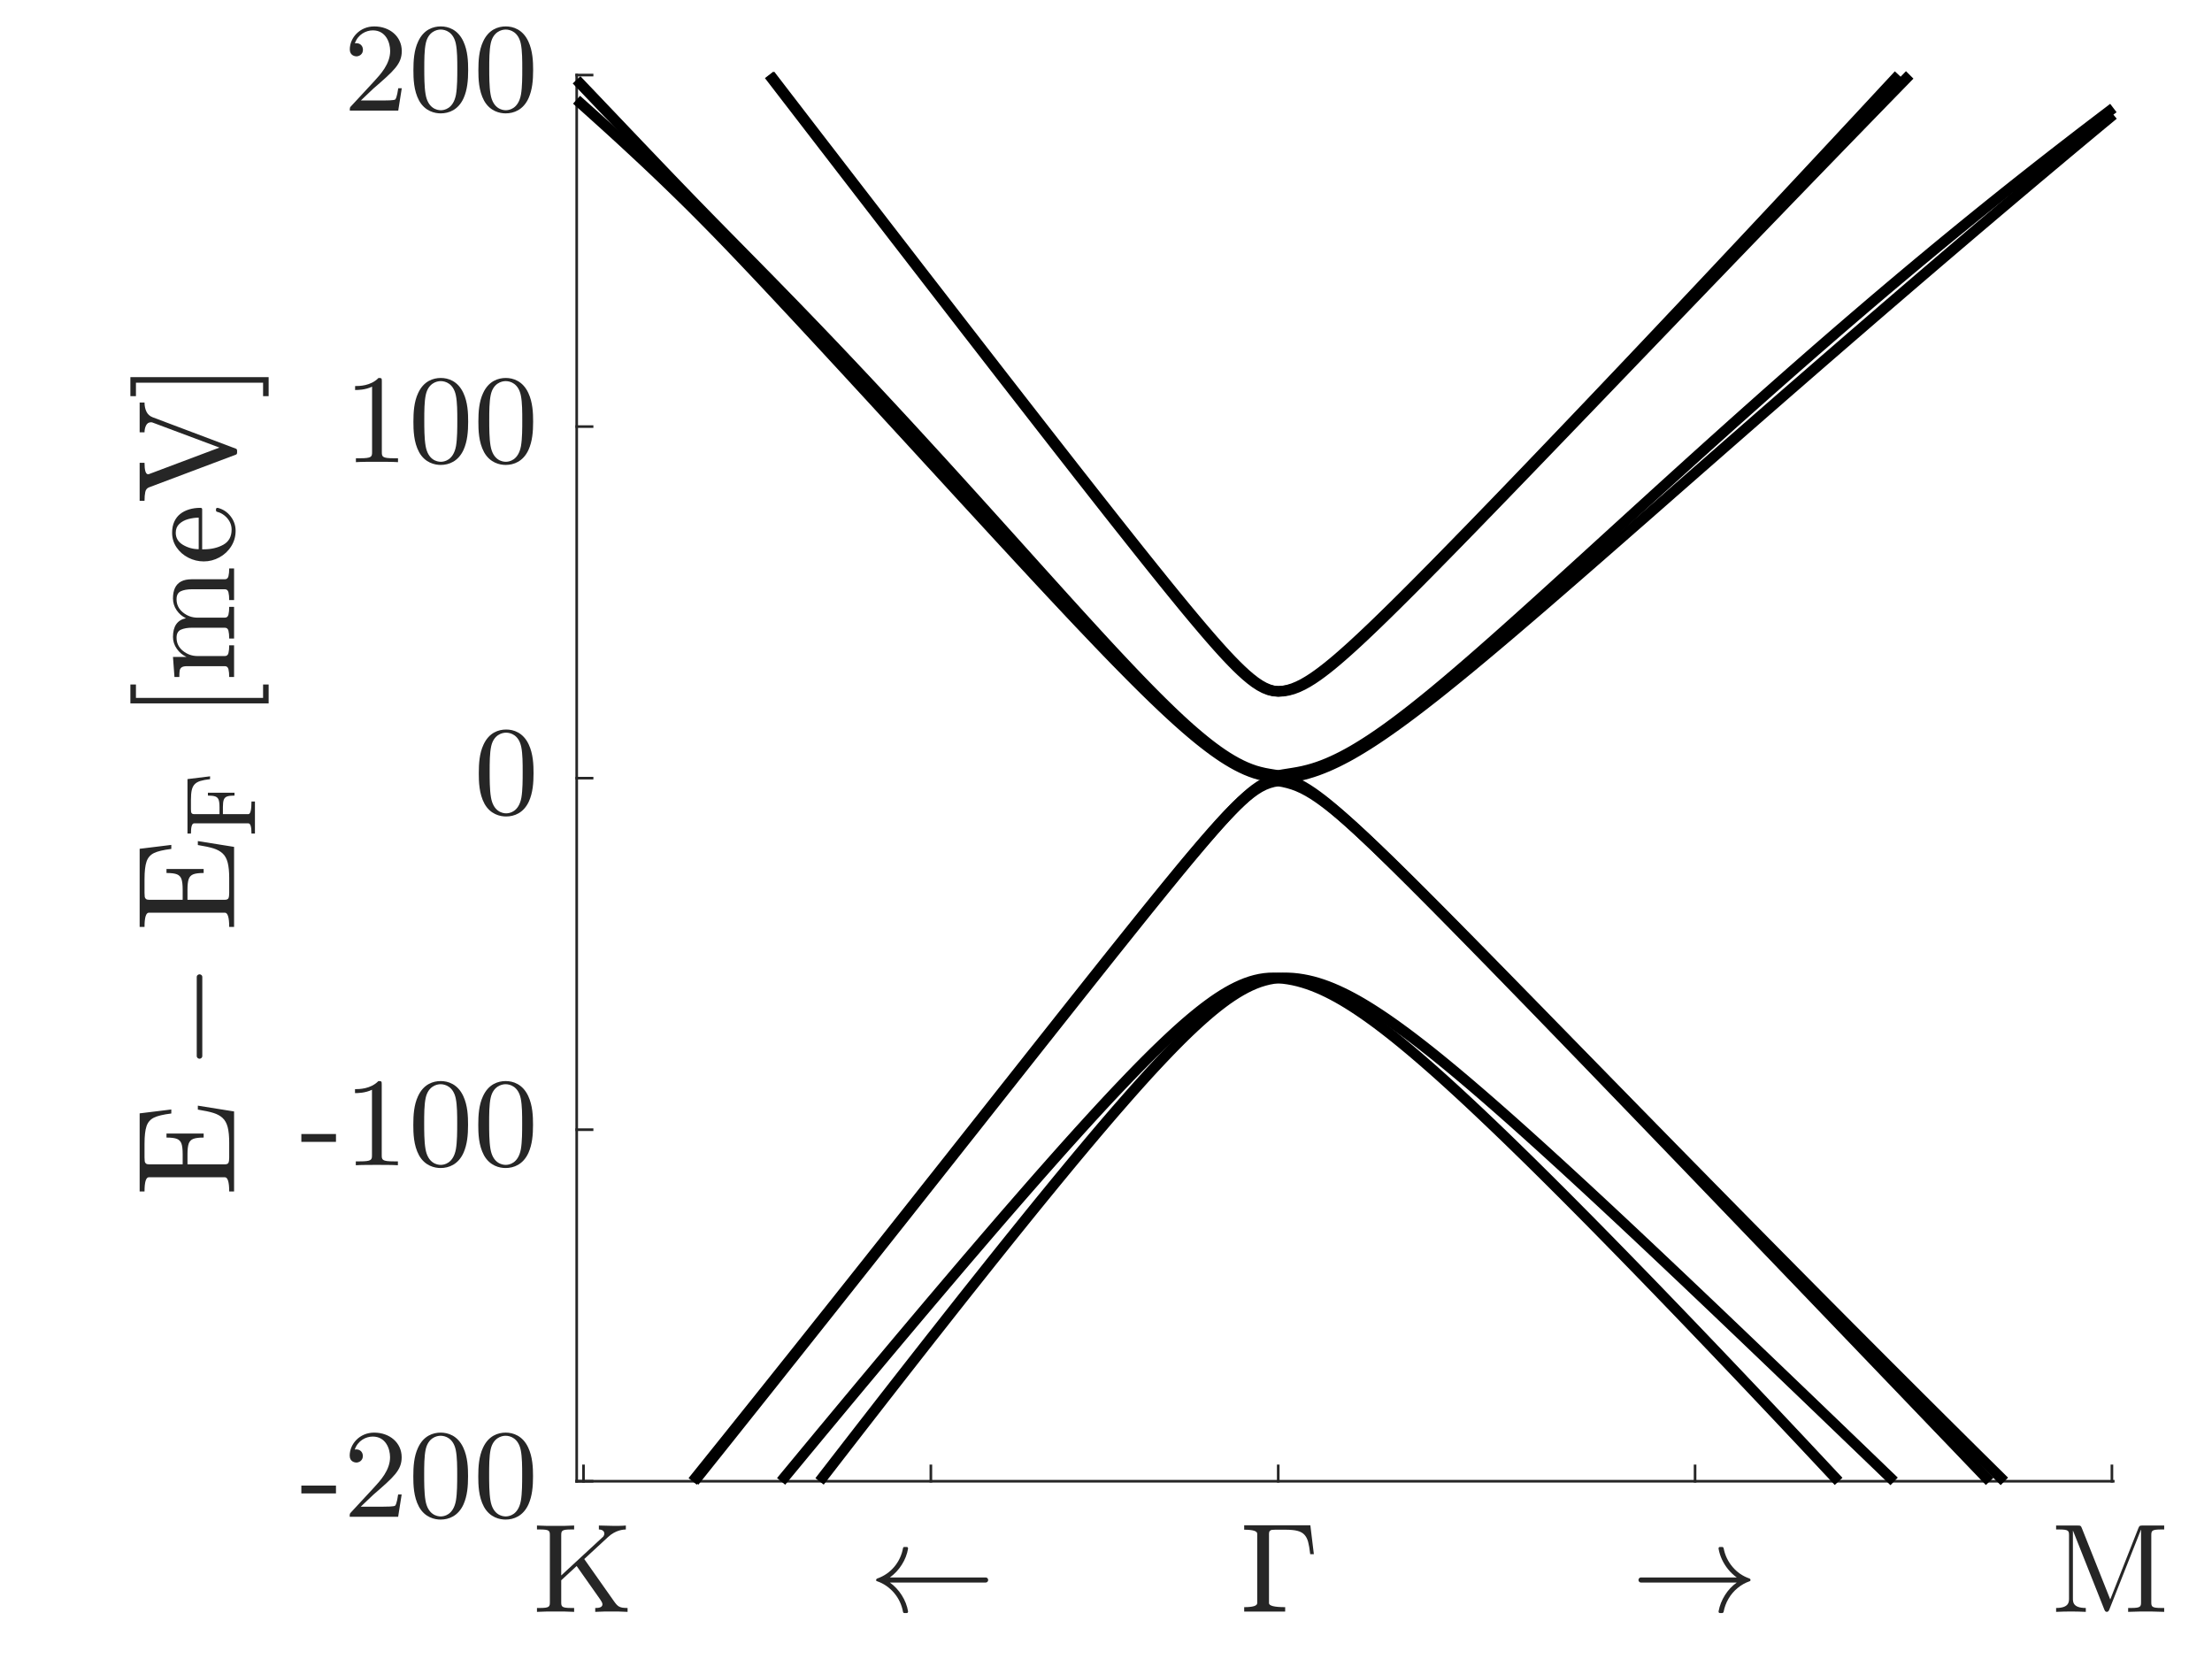 <svg xmlns="http://www.w3.org/2000/svg" xmlns:xlink="http://www.w3.org/1999/xlink" version="1.1" width="420" height="315" viewBox="0 0 420 315">
<g>
<path d="M0 0H420V315H0Z" fill="#ffffff"/>
<path d="M109.5 14.25H401.25V281.25H109.5Z" fill="#ffffff"/>
<path stroke-width=".5" stroke-linecap="square" stroke-linejoin="round" fill="none" stroke="#262626" d="M109.5 281.25H401.25"/>
<path stroke-width=".5" stroke-linecap="square" stroke-linejoin="round" fill="none" stroke="#262626" d="M110.793 281.25V278.332"/>
<path stroke-width=".5" stroke-linecap="square" stroke-linejoin="round" fill="none" stroke="#262626" d="M176.746 281.25V278.332"/>
<path stroke-width=".5" stroke-linecap="square" stroke-linejoin="round" fill="none" stroke="#262626" d="M242.703 281.25V278.332"/>
<path stroke-width=".5" stroke-linecap="square" stroke-linejoin="round" fill="none" stroke="#262626" d="M321.848 281.25V278.332"/>
<path stroke-width=".5" stroke-linecap="square" stroke-linejoin="round" fill="none" stroke="#262626" d="M400.996 281.25V278.332"/>
<path d="M119.16 306.051C117.941 305.98 116.98 305.98 116.359 305.98 115.27 305.98 114.074 305.98 113.02 306.051V305.312C113.453 305.312 114.391 305.312 114.391 304.609 114.391 304.352 114.168 303.988 113.98 303.719L109.492 297.344 106.562 300.051V304.152C106.562 305.043 106.609 305.312 108.461 305.312H109.012V306.051C107.934 305.98 106.586 305.98 105.484 305.98 104.383 305.98 103.035 305.98 101.957 306.051V305.312H102.508C104.359 305.312 104.406 305.043 104.406 304.152V291.555C104.406 290.664 104.359 290.406 102.508 290.406H101.957V289.656C103.035 289.727 104.383 289.727 105.484 289.727 106.586 289.727 107.934 289.727 109.012 289.656V290.406H108.461C106.609 290.406 106.562 290.664 106.562 291.555V299.137L114.555 291.742C114.672 291.578 114.742 291.391 114.742 291.191 114.742 290.734 114.391 290.43 113.711 290.406V289.656L116.688 289.727C116.934 289.727 118.129 289.727 118.832 289.656V290.406C118.422 290.43 116.934 290.453 115.422 291.871L110.934 296.02 116.547 303.988C117.32 305.09 117.648 305.312 119.16 305.312ZM119.16 306.051" fill="#262626"/>
<path d="M171.457 306.047C171.34 305.391 171.141 304.758 170.855 304.148 170.57 303.539 170.211 302.98 169.781 302.473 169.352 301.965 168.863 301.52 168.316 301.137 167.77 300.754 167.176 300.453 166.535 300.234 166.41 300.211 166.348 300.133 166.348 300 166.348 299.883 166.41 299.793 166.535 299.73 167.184 299.504 167.781 299.203 168.324 298.832 168.863 298.461 169.352 298.023 169.781 297.516 170.211 297.008 170.57 296.449 170.855 295.84 171.141 295.23 171.34 294.602 171.457 293.953 171.496 293.805 171.574 293.73 171.691 293.73H172.172C172.336 293.73 172.418 293.836 172.418 294.047 172.238 295.109 171.844 296.121 171.238 297.082 170.637 298.043 169.875 298.855 168.961 299.52H187.172C187.305 299.52 187.414 299.57 187.5 299.672 187.586 299.773 187.629 299.883 187.629 300 187.629 300.117 187.586 300.227 187.5 300.328 187.414 300.43 187.305 300.48 187.172 300.48H168.961C169.859 301.121 170.613 301.93 171.23 302.902 171.84 303.871 172.238 304.891 172.418 305.953 172.418 306.164 172.336 306.27 172.172 306.27H171.691C171.574 306.27 171.496 306.195 171.457 306.047ZM171.457 306.047" fill="#262626"/>
<path d="M236.238 306V305.156C237.887 305.156 238.711 304.902 238.711 304.395V291.211C238.711 290.703 237.887 290.449 236.238 290.449V289.605H248.801L249.469 295.102H248.777C248.66 294.086 248.527 293.301 248.375 292.746 248.223 292.191 247.988 291.746 247.676 291.406 247.363 291.066 246.926 290.82 246.363 290.672 245.801 290.523 245.02 290.449 244.02 290.449H242.168C241.879 290.449 241.656 290.461 241.496 290.484 241.336 290.508 241.203 290.574 241.102 290.688 241 290.801 240.949 290.977 240.949 291.211V304.395C240.949 304.902 241.973 305.156 244.02 305.156V306ZM236.238 306" fill="#262626"/>
<path d="M311.555 300.48C311.422 300.48 311.312 300.43 311.227 300.328 311.141 300.227 311.098 300.117 311.098 300 311.098 299.883 311.141 299.773 311.227 299.672 311.312 299.57 311.422 299.52 311.555 299.52H329.766C329.156 299.082 328.617 298.574 328.148 298 327.68 297.426 327.289 296.809 326.977 296.152 326.664 295.492 326.441 294.789 326.309 294.047 326.309 293.836 326.391 293.73 326.555 293.73H327.035C327.09 293.73 327.137 293.754 327.184 293.801 327.223 293.848 327.254 293.898 327.27 293.953 327.402 294.641 327.609 295.277 327.895 295.871 328.18 296.461 328.539 297.008 328.969 297.516 329.398 298.023 329.879 298.461 330.41 298.828 330.941 299.195 331.543 299.496 332.215 299.73 332.324 299.801 332.379 299.891 332.379 300 332.379 300.125 332.324 300.203 332.215 300.234 331.379 300.523 330.613 300.953 329.918 301.531 329.223 302.105 328.648 302.777 328.195 303.559 327.742 304.336 327.434 305.164 327.27 306.047 327.254 306.102 327.223 306.152 327.176 306.199 327.129 306.246 327.082 306.27 327.035 306.27H326.555C326.391 306.27 326.309 306.164 326.309 305.953 326.512 304.859 326.918 303.828 327.527 302.863 328.137 301.898 328.883 301.105 329.766 300.48ZM311.555 300.48" fill="#262626"/>
<path d="M410.922 306.051C409.41 305.98 407.641 305.98 407.488 305.98 407.137 305.98 405.52 305.98 404.078 306.051V305.312H404.641C406.48 305.312 406.527 305.043 406.527 304.152V290.477L406.504 290.453 400.504 305.617C400.41 305.84 400.293 306.051 400.023 306.051 399.742 306.051 399.648 305.84 399.52 305.523L393.613 290.641 393.59 290.664V303.508C393.59 304.152 393.59 305.312 396.039 305.312V306.051C394.75 306.004 394.387 305.98 393.238 305.98 392.055 305.98 391.727 306.004 390.402 306.051V305.312C392.852 305.312 392.852 304.152 392.852 303.508V291.555C392.852 290.664 392.805 290.406 390.953 290.406H390.402V289.656H394.434C395.078 289.656 395.102 289.703 395.301 290.184L400.68 303.695 406.047 290.09C406.223 289.656 406.387 289.656 406.891 289.656H410.922V290.406H410.371C408.52 290.406 408.473 290.664 408.473 291.555V304.152C408.473 305.043 408.52 305.312 410.371 305.312H410.922ZM410.922 306.051" fill="#262626"/>
<path stroke-width=".5" stroke-linecap="square" stroke-linejoin="round" fill="none" stroke="#262626" d="M109.5 281.25V14.25"/>
<path stroke-width=".5" stroke-linecap="square" stroke-linejoin="round" fill="none" stroke="#262626" d="M109.5 281.25H112.418"/>
<path stroke-width=".5" stroke-linecap="square" stroke-linejoin="round" fill="none" stroke="#262626" d="M109.5 214.5H112.418"/>
<path stroke-width=".5" stroke-linecap="square" stroke-linejoin="round" fill="none" stroke="#262626" d="M109.5 147.75H112.418"/>
<path stroke-width=".5" stroke-linecap="square" stroke-linejoin="round" fill="none" stroke="#262626" d="M109.5 81H112.418"/>
<path stroke-width=".5" stroke-linecap="square" stroke-linejoin="round" fill="none" stroke="#262626" d="M109.5 14.25H112.418"/>
<path d="M63.793 283.559H57.219V282.07H63.793ZM76.266 283.758 75.598 288H66.398C66.398 287.449 66.398 287.402 66.668 287.133L71.062 282.387C72.211 281.133 74.062 279.141 74.062 276.691 74.062 275.039 73.219 272.766 70.77 272.766 69.48 272.766 67.945 273.527 67.359 275.227 67.465 275.203 67.535 275.203 67.652 275.203 68.391 275.203 68.895 275.73 68.895 276.457 68.895 277.324 68.18 277.699 67.652 277.699 67.441 277.699 66.398 277.582 66.398 276.387 66.398 274.195 68.273 272.016 71.039 272.016 73.992 272.016 76.266 273.938 76.266 276.691 76.266 279.141 74.801 280.418 70.863 283.828L68.496 286.078H72.762C73.242 286.078 74.895 286.078 75.047 285.867 75.352 285.48 75.551 284.062 75.598 283.758ZM88.871 280.324C88.871 282.234 88.719 284.039 88.004 285.645 86.996 287.859 85.215 288.527 83.656 288.527 82.555 288.527 80.68 288.141 79.555 286.102 78.523 284.203 78.477 281.883 78.477 280.324 78.477 278.496 78.594 276.551 79.367 274.898 80.422 272.59 82.238 272.016 83.68 272.016 85.074 272.016 86.902 272.59 87.957 274.852 88.801 276.645 88.871 278.707 88.871 280.324ZM86.809 280.031C86.809 278.52 86.809 276.645 86.539 275.332 86.082 273.094 84.57 272.613 83.656 272.613 82.848 272.613 81.312 273.047 80.832 275.18 80.539 276.504 80.539 278.402 80.539 280.031 80.539 281.402 80.539 283.465 80.785 284.883 81.23 287.59 82.965 287.93 83.68 287.93 84.289 287.93 86.059 287.684 86.562 284.953 86.809 283.535 86.809 281.52 86.809 280.031ZM101.207 280.324C101.207 282.234 101.055 284.039 100.34 285.645 99.332 287.859 97.551 288.527 95.992 288.527 94.891 288.527 93.016 288.141 91.891 286.102 90.859 284.203 90.812 281.883 90.812 280.324 90.812 278.496 90.93 276.551 91.703 274.898 92.758 272.59 94.574 272.016 96.016 272.016 97.41 272.016 99.238 272.59 100.293 274.852 101.137 276.645 101.207 278.707 101.207 280.324ZM99.145 280.031C99.145 278.52 99.145 276.645 98.875 275.332 98.418 273.094 96.906 272.613 95.992 272.613 95.184 272.613 93.648 273.047 93.168 275.18 92.875 276.504 92.875 278.402 92.875 280.031 92.875 281.402 92.875 283.465 93.121 284.883 93.566 287.59 95.301 287.93 96.016 287.93 96.625 287.93 98.395 287.684 98.898 284.953 99.145 283.535 99.145 281.52 99.145 280.031ZM99.145 280.031" fill="#262626"/>
<path d="M63.793 216.809H57.219V215.32H63.793ZM75.551 221.25C74.684 221.18 72.527 221.18 71.543 221.18 70.559 221.18 68.414 221.18 67.559 221.25V220.512H68.32C70.559 220.512 70.629 220.219 70.629 219.328V206.918C69.328 207.551 67.863 207.551 67.406 207.551V206.801C68.156 206.801 70.359 206.801 71.848 205.266 72.457 205.266 72.48 205.312 72.48 205.91V219.328C72.48 220.219 72.551 220.512 74.777 220.512H75.551ZM88.871 213.574C88.871 215.484 88.719 217.289 88.004 218.895 86.996 221.109 85.215 221.777 83.656 221.777 82.555 221.777 80.68 221.391 79.555 219.352 78.523 217.453 78.477 215.133 78.477 213.574 78.477 211.746 78.594 209.801 79.367 208.148 80.422 205.84 82.238 205.266 83.68 205.266 85.074 205.266 86.902 205.84 87.957 208.102 88.801 209.895 88.871 211.957 88.871 213.574ZM86.809 213.281C86.809 211.77 86.809 209.895 86.539 208.582 86.082 206.344 84.57 205.863 83.656 205.863 82.848 205.863 81.312 206.297 80.832 208.43 80.539 209.754 80.539 211.652 80.539 213.281 80.539 214.652 80.539 216.715 80.785 218.133 81.23 220.84 82.965 221.18 83.68 221.18 84.289 221.18 86.059 220.934 86.562 218.203 86.809 216.785 86.809 214.77 86.809 213.281ZM101.207 213.574C101.207 215.484 101.055 217.289 100.34 218.895 99.332 221.109 97.551 221.777 95.992 221.777 94.891 221.777 93.016 221.391 91.891 219.352 90.859 217.453 90.812 215.133 90.812 213.574 90.812 211.746 90.93 209.801 91.703 208.148 92.758 205.84 94.574 205.266 96.016 205.266 97.41 205.266 99.238 205.84 100.293 208.102 101.137 209.895 101.207 211.957 101.207 213.574ZM99.145 213.281C99.145 211.77 99.145 209.895 98.875 208.582 98.418 206.344 96.906 205.863 95.992 205.863 95.184 205.863 93.648 206.297 93.168 208.43 92.875 209.754 92.875 211.652 92.875 213.281 92.875 214.652 92.875 216.715 93.121 218.133 93.566 220.84 95.301 221.18 96.016 221.18 96.625 221.18 98.395 220.934 98.898 218.203 99.145 216.785 99.145 214.77 99.145 213.281ZM99.145 213.281" fill="#262626"/>
<path d="M101.305 146.824C101.305 148.734 101.152 150.539 100.438 152.145 99.43 154.359 97.648 155.027 96.09 155.027 94.988 155.027 93.113 154.641 91.988 152.602 90.957 150.703 90.91 148.383 90.91 146.824 90.91 144.996 91.027 143.051 91.801 141.398 92.855 139.09 94.672 138.516 96.113 138.516 97.508 138.516 99.336 139.09 100.391 141.352 101.234 143.145 101.305 145.207 101.305 146.824ZM99.242 146.531C99.242 145.02 99.242 143.145 98.973 141.832 98.516 139.594 97.004 139.113 96.09 139.113 95.281 139.113 93.746 139.547 93.266 141.68 92.973 143.004 92.973 144.902 92.973 146.531 92.973 147.902 92.973 149.965 93.219 151.383 93.664 154.09 95.398 154.43 96.113 154.43 96.723 154.43 98.492 154.184 98.996 151.453 99.242 150.035 99.242 148.02 99.242 146.531ZM99.242 146.531" fill="#262626"/>
<path d="M75.57 87.75C74.703 87.68 72.547 87.68 71.562 87.68 70.578 87.68 68.434 87.68 67.578 87.75V87.012H68.34C70.578 87.012 70.648 86.719 70.648 85.828V73.418C69.348 74.051 67.883 74.051 67.426 74.051V73.301C68.176 73.301 70.379 73.301 71.867 71.766 72.477 71.766 72.5 71.812 72.5 72.41V85.828C72.5 86.719 72.57 87.012 74.797 87.012H75.57ZM88.891 80.074C88.891 81.984 88.738 83.789 88.023 85.395 87.016 87.609 85.234 88.277 83.676 88.277 82.574 88.277 80.699 87.891 79.574 85.852 78.543 83.953 78.496 81.633 78.496 80.074 78.496 78.246 78.613 76.301 79.387 74.648 80.441 72.34 82.258 71.766 83.699 71.766 85.094 71.766 86.922 72.34 87.977 74.602 88.82 76.395 88.891 78.457 88.891 80.074ZM86.828 79.781C86.828 78.27 86.828 76.395 86.559 75.082 86.102 72.844 84.59 72.363 83.676 72.363 82.867 72.363 81.332 72.797 80.852 74.93 80.559 76.254 80.559 78.152 80.559 79.781 80.559 81.152 80.559 83.215 80.805 84.633 81.25 87.34 82.984 87.68 83.699 87.68 84.309 87.68 86.078 87.434 86.582 84.703 86.828 83.285 86.828 81.27 86.828 79.781ZM101.227 80.074C101.227 81.984 101.074 83.789 100.359 85.395 99.352 87.609 97.57 88.277 96.012 88.277 94.91 88.277 93.035 87.891 91.91 85.852 90.879 83.953 90.832 81.633 90.832 80.074 90.832 78.246 90.949 76.301 91.723 74.648 92.777 72.34 94.594 71.766 96.035 71.766 97.43 71.766 99.258 72.34 100.312 74.602 101.156 76.395 101.227 78.457 101.227 80.074ZM99.164 79.781C99.164 78.27 99.164 76.395 98.895 75.082 98.438 72.844 96.926 72.363 96.012 72.363 95.203 72.363 93.668 72.797 93.188 74.93 92.895 76.254 92.895 78.152 92.895 79.781 92.895 81.152 92.895 83.215 93.141 84.633 93.586 87.34 95.32 87.68 96.035 87.68 96.645 87.68 98.414 87.434 98.918 84.703 99.164 83.285 99.164 81.27 99.164 79.781ZM99.164 79.781" fill="#262626"/>
<path d="M76.285 16.758 75.617 21H66.418C66.418 20.449 66.418 20.402 66.688 20.133L71.082 15.387C72.23 14.133 74.082 12.141 74.082 9.691 74.082 8.039 73.238 5.766 70.789 5.766 69.5 5.766 67.965 6.527 67.379 8.227 67.484 8.203 67.555 8.203 67.672 8.203 68.41 8.203 68.914 8.73 68.914 9.457 68.914 10.324 68.199 10.699 67.672 10.699 67.461 10.699 66.418 10.582 66.418 9.387 66.418 7.195 68.293 5.016 71.059 5.016 74.012 5.016 76.285 6.938 76.285 9.691 76.285 12.141 74.82 13.418 70.883 16.828L68.516 19.078H72.781C73.262 19.078 74.914 19.078 75.066 18.867 75.371 18.48 75.57 17.062 75.617 16.758ZM88.891 13.324C88.891 15.234 88.738 17.039 88.023 18.645 87.016 20.859 85.234 21.527 83.676 21.527 82.574 21.527 80.699 21.141 79.574 19.102 78.543 17.203 78.496 14.883 78.496 13.324 78.496 11.496 78.613 9.551 79.387 7.898 80.441 5.59 82.258 5.016 83.699 5.016 85.094 5.016 86.922 5.59 87.977 7.852 88.82 9.645 88.891 11.707 88.891 13.324ZM86.828 13.031C86.828 11.52 86.828 9.645 86.559 8.332 86.102 6.094 84.59 5.613 83.676 5.613 82.867 5.613 81.332 6.047 80.852 8.18 80.559 9.504 80.559 11.402 80.559 13.031 80.559 14.402 80.559 16.465 80.805 17.883 81.25 20.59 82.984 20.93 83.699 20.93 84.309 20.93 86.078 20.684 86.582 17.953 86.828 16.535 86.828 14.52 86.828 13.031ZM101.227 13.324C101.227 15.234 101.074 17.039 100.359 18.645 99.352 20.859 97.57 21.527 96.012 21.527 94.91 21.527 93.035 21.141 91.91 19.102 90.879 17.203 90.832 14.883 90.832 13.324 90.832 11.496 90.949 9.551 91.723 7.898 92.777 5.59 94.594 5.016 96.035 5.016 97.43 5.016 99.258 5.59 100.312 7.852 101.156 9.645 101.227 11.707 101.227 13.324ZM99.164 13.031C99.164 11.52 99.164 9.645 98.895 8.332 98.438 6.094 96.926 5.613 96.012 5.613 95.203 5.613 93.668 6.047 93.188 8.18 92.895 9.504 92.895 11.402 92.895 13.031 92.895 14.402 92.895 16.465 93.141 17.883 93.586 20.59 95.32 20.93 96.035 20.93 96.645 20.93 98.414 20.684 98.918 17.953 99.164 16.535 99.164 14.52 99.164 13.031ZM99.164 13.031" fill="#262626"/>
<path d="M44.445 226.234H43.52C43.52 224.43 43.242 223.527 42.688 223.527H28.273C27.719 223.527 27.441 224.43 27.441 226.234H26.516V211.398L32.527 210.66V211.422C31.012 211.609 29.914 211.871 29.23 212.207 28.547 212.543 28.078 213.082 27.824 213.824 27.57 214.566 27.441 215.684 27.441 217.176V219.754C27.441 220.066 27.453 220.309 27.477 220.484 27.5 220.66 27.574 220.805 27.699 220.914 27.824 221.023 28.016 221.078 28.273 221.078H34.684V219.145C34.684 218.254 34.609 217.59 34.457 217.152 34.305 216.715 34.016 216.41 33.594 216.242 33.172 216.074 32.512 215.992 31.613 215.992V215.23H38.668V215.992C37.777 215.992 37.121 216.074 36.695 216.242 36.27 216.41 35.98 216.715 35.828 217.152 35.676 217.59 35.598 218.254 35.598 219.145V221.078H42.688C43.062 221.078 43.297 220.973 43.387 220.762 43.477 220.551 43.52 220.215 43.52 219.754V216.965C43.52 215.754 43.426 214.773 43.234 214.027 43.043 213.281 42.723 212.699 42.273 212.281 41.824 211.863 41.242 211.543 40.531 211.32 39.82 211.098 38.832 210.887 37.566 210.684V209.934L44.445 211.035ZM44.445 226.234" fill="#262626"/>
<path d="M38.41 200.523C38.41 200.672 38.355 200.793 38.242 200.887 38.129 200.98 38.008 201.027 37.883 201.027 37.758 201.027 37.641 200.98 37.527 200.887 37.414 200.793 37.355 200.672 37.355 200.523V185.465C37.355 185.332 37.414 185.223 37.527 185.133 37.641 185.043 37.758 184.996 37.883 184.996 38.008 184.996 38.129 185.043 38.242 185.133 38.355 185.223 38.41 185.332 38.41 185.465ZM38.41 200.523" fill="#262626"/>
<path d="M44.445 176H43.52C43.52 174.195 43.242 173.293 42.688 173.293H28.273C27.719 173.293 27.441 174.195 27.441 176H26.516V161.164L32.527 160.426V161.188C31.012 161.375 29.914 161.637 29.23 161.973 28.547 162.309 28.078 162.848 27.824 163.59 27.57 164.332 27.441 165.449 27.441 166.941V169.52C27.441 169.832 27.453 170.074 27.477 170.25 27.5 170.426 27.574 170.57 27.699 170.68 27.824 170.789 28.016 170.844 28.273 170.844H34.684V168.91C34.684 168.02 34.609 167.355 34.457 166.918 34.305 166.48 34.016 166.176 33.594 166.008 33.172 165.84 32.512 165.758 31.613 165.758V164.996H38.668V165.758C37.777 165.758 37.121 165.84 36.695 166.008 36.27 166.176 35.98 166.48 35.828 166.918 35.676 167.355 35.598 168.02 35.598 168.91V170.844H42.688C43.062 170.844 43.297 170.738 43.387 170.527 43.477 170.316 43.52 169.98 43.52 169.52V166.73C43.52 165.52 43.426 164.539 43.234 163.793 43.043 163.047 42.723 162.465 42.273 162.047 41.824 161.629 41.242 161.309 40.531 161.086 39.82 160.863 38.832 160.652 37.566 160.449V159.699L44.445 160.801ZM44.445 176" fill="#262626"/>
<path d="M48.406 158.266H47.75C47.75 156.977 47.551 156.332 47.152 156.332H36.852C36.453 156.332 36.254 156.977 36.254 158.266H35.598V147.93L39.887 147.402V147.941C39.105 148.027 38.484 148.145 38.027 148.289 37.57 148.434 37.215 148.641 36.957 148.914 36.699 149.188 36.516 149.555 36.41 150.016 36.305 150.477 36.254 151.109 36.254 151.914V153.625C36.254 153.852 36.262 154.027 36.281 154.152 36.301 154.277 36.355 154.383 36.445 154.465 36.535 154.547 36.672 154.586 36.852 154.586H41.68V153.25C41.68 152.609 41.621 152.141 41.508 151.844 41.395 151.547 41.188 151.344 40.887 151.23 40.586 151.117 40.117 151.059 39.477 151.059V150.52H44.527V151.059C43.887 151.059 43.414 151.117 43.113 151.23 42.812 151.344 42.605 151.547 42.492 151.844 42.379 152.141 42.324 152.609 42.324 153.25V154.586H47.152C47.551 154.586 47.75 153.785 47.75 152.184H48.406ZM48.406 158.266" fill="#262626"/>
<path d="M51.008 133.555H24.758V129.969H25.812V132.512H49.953V129.969H51.008ZM51.008 133.555" fill="#262626"/>
<path d="M44.445 128.539H43.52C43.52 127.945 43.473 127.457 43.379 127.07 43.285 126.684 43.055 126.488 42.688 126.488H35.527C35.059 126.488 34.719 126.559 34.508 126.699 34.297 126.84 34.168 127.043 34.121 127.309 34.074 127.574 34.051 127.984 34.051 128.539H33.125L32.844 124.73H35.41C34.66 124.387 34.047 123.871 33.566 123.18 33.086 122.488 32.844 121.738 32.844 120.934 32.844 118.91 33.664 117.727 35.305 117.383 34.57 117.031 33.977 116.52 33.523 115.844 33.07 115.168 32.844 114.426 32.844 113.621 32.844 112.824 32.973 112.156 33.23 111.617 33.488 111.078 33.879 110.672 34.402 110.398 34.926 110.125 35.586 109.988 36.383 109.988H42.688C43.055 109.988 43.285 109.793 43.379 109.402 43.473 109.012 43.52 108.523 43.52 107.938H44.445V113.938H43.52C43.52 113.344 43.473 112.855 43.379 112.469 43.285 112.082 43.055 111.887 42.688 111.887H36.465C35.582 111.887 34.871 112.012 34.332 112.262 33.793 112.512 33.523 113.02 33.523 113.785 33.523 114.793 33.93 115.629 34.742 116.289 35.555 116.949 36.477 117.277 37.508 117.277H42.688C43.055 117.277 43.285 117.086 43.379 116.699 43.473 116.312 43.52 115.82 43.52 115.227H44.445V121.238H43.52C43.52 120.637 43.473 120.145 43.379 119.762 43.285 119.379 43.055 119.188 42.688 119.188H36.465C35.605 119.188 34.902 119.312 34.352 119.559 33.801 119.805 33.523 120.312 33.523 121.086 33.523 122.102 33.93 122.938 34.742 123.59 35.555 124.242 36.477 124.566 37.508 124.566H42.688C43.055 124.566 43.285 124.375 43.379 123.992 43.473 123.609 43.52 123.121 43.52 122.527H44.445ZM44.445 128.539" fill="#262626"/>
<path d="M44.738 100.785C44.738 101.855 44.461 102.836 43.902 103.727 43.344 104.617 42.594 105.32 41.656 105.832 40.719 106.344 39.73 106.598 38.691 106.598 37.668 106.598 36.695 106.363 35.77 105.895 34.844 105.426 34.098 104.777 33.531 103.945 32.965 103.113 32.68 102.184 32.68 101.16 32.68 100.355 32.816 99.656 33.086 99.062 33.355 98.469 33.727 97.98 34.203 97.598 34.68 97.215 35.246 96.926 35.898 96.727 36.551 96.527 37.262 96.426 38.035 96.426 38.27 96.426 38.387 96.516 38.387 96.695V104.301H38.668C40.121 104.301 41.371 104.008 42.414 103.422 43.457 102.836 43.977 101.879 43.977 100.551 43.977 100.02 43.855 99.527 43.613 99.07 43.371 98.613 43.039 98.215 42.613 97.875 42.188 97.535 41.73 97.305 41.246 97.188 41.184 97.172 41.129 97.141 41.082 97.094 41.035 97.047 41.012 96.992 41.012 96.93V96.695C41.012 96.516 41.121 96.426 41.34 96.426 42.332 96.676 43.148 97.211 43.785 98.031 44.422 98.852 44.738 99.77 44.738 100.785ZM37.73 104.277V98.289C37.074 98.289 36.41 98.383 35.734 98.566 35.059 98.75 34.496 99.055 34.047 99.48 33.598 99.906 33.371 100.465 33.371 101.16 33.371 102.152 33.836 102.922 34.762 103.465 35.688 104.008 36.676 104.277 37.73 104.277ZM37.73 104.277" fill="#262626"/>
<path d="M44.738 86.344 28.273 92.543C27.906 92.691 27.676 92.984 27.582 93.422 27.488 93.859 27.441 94.414 27.441 95.086H26.516V87.879H27.441C27.441 89.324 27.668 90.047 28.121 90.047 28.145 90.039 28.168 90.035 28.188 90.031 28.207 90.027 28.234 90.023 28.273 90.023L41.668 84.984 28.988 80.238C28.918 80.199 28.812 80.18 28.672 80.18 28.242 80.18 27.93 80.379 27.734 80.773 27.539 81.168 27.441 81.605 27.441 82.09H26.516V76.43H27.441C27.441 77.086 27.562 77.664 27.805 78.164 28.047 78.664 28.441 79.02 28.988 79.23L44.738 85.172C44.926 85.219 45.02 85.359 45.02 85.594V85.922C45.02 86.156 44.926 86.297 44.738 86.344ZM44.738 86.344" fill="#262626"/>
<path d="M51.008 75.219H49.953V72.664H25.812V75.219H24.758V71.609H51.008ZM51.008 75.219" fill="#262626"/>
<path stroke-width="2" stroke-linecap="butt" stroke-linejoin="round" fill="none" stroke="#000000" d="M155.613 281.277 155.641 281.242 156.52 280.102 157.402 278.965 159.16 276.691 160.039 275.559 160.918 274.422 163.555 271.023 164.438 269.891 165.316 268.758 166.195 267.629 167.074 266.496 167.953 265.367 168.832 264.242 169.711 263.113 170.59 261.988 171.473 260.859 172.352 259.734 173.23 258.613 174.109 257.488 176.746 254.125 177.629 253.008 180.266 249.656 182.902 246.316 183.781 245.207 184.664 244.098 188.18 239.676 189.059 238.578 189.938 237.477 190.816 236.379 191.699 235.281 192.578 234.188 195.215 230.918 196.094 229.832 197.852 227.668 198.734 226.59 200.492 224.441 203.129 221.242 204.008 220.184 204.887 219.129 205.77 218.074 206.648 217.027 208.406 214.941 210.164 212.879 211.043 211.855 211.922 210.836 212.805 209.824 213.684 208.816 214.562 207.816 215.441 206.824 216.32 205.84 217.199 204.863 218.078 203.895 218.957 202.938 219.84 201.992 220.719 201.055 221.598 200.133 222.477 199.219 223.355 198.324 224.234 197.441 225.113 196.574 225.992 195.727 226.875 194.898 227.754 194.09 228.633 193.305 229.512 192.543 230.391 191.805 231.27 191.102 232.148 190.426 233.027 189.781 233.91 189.176 234.789 188.609 235.668 188.086 236.547 187.605 237.426 187.172 238.305 186.789 239.184 186.457 240.066 186.184 240.945 185.965 241.824 185.805 242.703 185.703 243.637 185.789 244.574 185.918 245.512 186.09 246.445 186.305 247.383 186.566 248.316 186.863 249.254 187.203 250.191 187.578 251.125 187.988 252.062 188.434 252.996 188.91 253.934 189.418 254.867 189.953 255.805 190.516 256.742 191.105 257.676 191.715 258.613 192.348 259.547 193 260.484 193.672 261.422 194.359 262.355 195.066 263.293 195.789 264.227 196.523 265.164 197.273 266.098 198.031 267.035 198.805 267.973 199.59 268.906 200.383 269.844 201.188 270.777 202 271.715 202.82 272.652 203.648 273.586 204.484 274.523 205.328 275.457 206.18 276.395 207.035 277.328 207.895 279.203 209.637 280.137 210.516 281.074 211.398 282.008 212.285 282.945 213.176 283.879 214.07 284.816 214.969 285.754 215.871 286.688 216.777 287.625 217.688 288.559 218.602 289.496 219.516 290.434 220.434 291.367 221.355 292.305 222.281 293.238 223.207 294.176 224.137 295.109 225.07 296.047 226.004 296.984 226.941 297.918 227.879 298.855 228.82 299.789 229.762 301.664 231.652 302.598 232.602 303.535 233.551 304.469 234.504 305.406 235.457 306.34 236.414 308.215 238.328 309.148 239.289 310.086 240.25 311.02 241.211 312.895 243.141 313.828 244.105 314.766 245.074 315.699 246.043 316.637 247.016 317.57 247.984 318.508 248.957 319.445 249.934 320.379 250.906 321.316 251.883 322.25 252.859 323.188 253.84 324.121 254.816 325.996 256.777 326.93 257.762 327.867 258.742 328.801 259.727 329.738 260.711 330.676 261.699 331.609 262.684 332.547 263.672 333.48 264.66 334.418 265.652 335.352 266.641 337.227 268.625 338.16 269.617 339.098 270.609 340.031 271.605 340.969 272.598 341.906 273.594 342.84 274.59 343.777 275.59 344.711 276.586 345.648 277.586 346.582 278.586 348.457 280.586 349.102 281.277"/>
<path stroke-width="2" stroke-linecap="butt" stroke-linejoin="round" fill="none" stroke="#000000" d="M148.316 281.277 148.605 280.922 149.484 279.859 150.367 278.793 153.004 275.605 153.883 274.547 155.641 272.422 156.52 271.363 157.402 270.305 159.16 268.188 160.039 267.133 160.918 266.074 163.555 262.91 164.438 261.855 166.195 259.754 167.074 258.699 167.953 257.652 168.832 256.602 169.711 255.555 170.59 254.504 171.473 253.457 172.352 252.414 173.23 251.367 174.988 249.281 175.867 248.242 176.746 247.199 177.629 246.16 178.508 245.121 182.023 240.98 183.781 238.918 184.664 237.891 186.422 235.836 188.18 233.789 190.816 230.73 191.699 229.715 193.457 227.691 195.215 225.676 196.973 223.668 197.852 222.668 198.734 221.672 199.613 220.676 200.492 219.684 201.371 218.695 202.25 217.711 203.129 216.73 204.887 214.777 205.77 213.809 206.648 212.84 207.527 211.879 208.406 210.922 209.285 209.969 210.164 209.023 211.043 208.082 211.922 207.148 212.805 206.219 213.684 205.297 214.562 204.379 215.441 203.473 216.32 202.574 217.199 201.684 218.078 200.805 218.957 199.934 219.84 199.074 220.719 198.227 221.598 197.395 222.477 196.574 223.355 195.766 224.234 194.977 225.113 194.207 225.992 193.453 226.875 192.723 227.754 192.012 228.633 191.328 229.512 190.672 230.391 190.039 231.27 189.441 232.148 188.879 233.027 188.348 233.91 187.859 234.789 187.414 235.668 187.012 236.547 186.656 237.426 186.352 238.305 186.102 239.184 185.906 240.066 185.766 240.945 185.684 241.824 185.664 242.703 185.703 243.637 185.664 244.574 185.672 245.512 185.723 246.445 185.82 247.383 185.961 248.316 186.141 249.254 186.363 250.191 186.625 251.125 186.926 252.062 187.262 252.996 187.633 253.934 188.039 254.867 188.473 255.805 188.934 256.742 189.426 257.676 189.938 258.613 190.477 259.547 191.039 260.484 191.621 261.422 192.223 262.355 192.84 263.293 193.473 264.227 194.125 265.164 194.789 266.098 195.469 267.035 196.156 267.973 196.859 268.906 197.574 269.844 198.297 270.777 199.031 271.715 199.77 272.652 200.52 273.586 201.277 274.523 202.043 275.457 202.816 276.395 203.594 277.328 204.379 278.266 205.168 279.203 205.965 280.137 206.766 281.074 207.57 282.008 208.379 282.945 209.195 283.879 210.012 285.754 211.66 286.688 212.488 287.625 213.32 288.559 214.156 289.496 214.992 290.434 215.836 291.367 216.68 292.305 217.523 293.238 218.371 294.176 219.223 295.109 220.078 296.047 220.93 296.984 221.789 297.918 222.648 298.855 223.508 299.789 224.371 300.727 225.234 301.664 226.102 302.598 226.969 303.535 227.836 304.469 228.707 305.406 229.578 306.34 230.453 307.277 231.324 308.215 232.199 309.148 233.078 310.086 233.953 311.02 234.832 311.957 235.715 312.895 236.594 313.828 237.477 314.766 238.359 315.699 239.242 316.637 240.125 317.57 241.012 318.508 241.895 319.445 242.781 320.379 243.668 321.316 244.559 322.25 245.445 323.188 246.336 324.121 247.223 325.996 249.004 326.93 249.898 327.867 250.789 328.801 251.684 329.738 252.574 330.676 253.469 331.609 254.363 332.547 255.258 333.48 256.152 334.418 257.047 335.352 257.941 336.289 258.84 337.227 259.734 338.16 260.633 339.098 261.527 340.031 262.426 340.969 263.324 341.906 264.219 342.84 265.117 343.777 266.016 344.711 266.914 345.648 267.812 346.582 268.715 348.457 270.512 349.391 271.41 350.328 272.312 351.262 273.211 352.199 274.109 353.137 275.012 354.07 275.91 355.008 276.812 355.941 277.711 356.879 278.613 357.812 279.516 358.75 280.414 359.645 281.277"/>
<path stroke-width="2" stroke-linecap="butt" stroke-linejoin="round" fill="none" stroke="#000000" d="M131.824 281.277 131.898 281.184 135.414 276.777 136.297 275.676 138.934 272.371 139.812 271.266 141.57 269.062 142.449 267.957 143.332 266.852 144.211 265.746 145.09 264.645 148.605 260.223 149.484 259.113 150.367 258.008 151.246 256.902 152.125 255.793 153.004 254.688 153.883 253.578 154.762 252.473 155.641 251.363 156.52 250.258 157.402 249.148 163.555 241.383 164.438 240.273 165.316 239.164 166.195 238.051 167.953 235.832 168.832 234.719 170.59 232.5 171.473 231.387 172.352 230.277 173.23 229.164 174.109 228.055 175.867 225.828 176.746 224.719 177.629 223.605 179.387 221.379 180.266 220.27 182.902 216.93 183.781 215.82 184.664 214.707 188.18 210.254 189.059 209.145 190.816 206.918 191.699 205.805 192.578 204.691 193.457 203.582 195.215 201.355 196.094 200.246 197.852 198.02 198.734 196.91 199.613 195.797 204.887 189.141 205.77 188.031 206.648 186.922 211.043 181.395 211.922 180.293 212.805 179.191 213.684 178.09 216.32 174.797 218.078 172.609 218.957 171.52 219.84 170.434 220.719 169.348 221.598 168.266 223.355 166.117 224.234 165.047 225.113 163.984 225.992 162.926 226.875 161.875 227.754 160.832 228.633 159.797 229.512 158.777 230.391 157.766 231.27 156.77 232.148 155.793 233.027 154.836 233.91 153.902 234.789 153.004 235.668 152.164 236.547 151.383 237.426 150.668 238.305 150.027 239.184 149.477 240.066 149.027 240.945 148.684 241.824 148.441 242.703 148.293 243.637 148.457 244.574 148.676 245.512 148.957 246.445 149.309 247.383 149.734 248.316 150.23 249.254 150.789 250.191 151.406 251.125 152.07 252.062 152.773 252.996 153.512 253.934 154.281 254.867 155.074 255.805 155.891 256.742 156.727 257.676 157.582 258.613 158.453 259.547 159.336 260.484 160.227 261.422 161.125 262.355 162.031 263.293 162.945 264.227 163.859 265.164 164.781 266.098 165.707 267.973 167.566 268.906 168.504 269.844 169.441 270.777 170.379 271.715 171.324 272.652 172.266 273.586 173.215 274.523 174.16 275.457 175.109 276.395 176.062 277.328 177.012 278.266 177.965 279.203 178.922 280.137 179.875 281.074 180.832 282.008 181.789 282.945 182.746 283.879 183.707 284.816 184.668 285.754 185.625 286.688 186.59 287.625 187.551 288.559 188.512 289.496 189.477 290.434 190.438 291.367 191.402 292.305 192.367 293.238 193.332 294.176 194.297 295.109 195.266 296.984 197.195 297.918 198.164 298.855 199.133 299.789 200.098 301.664 202.035 302.598 203.004 303.535 203.973 304.469 204.941 305.406 205.914 306.34 206.883 307.277 207.852 308.215 208.824 309.148 209.793 310.086 210.762 311.02 211.734 311.957 212.707 312.895 213.676 313.828 214.648 314.766 215.621 315.699 216.594 316.637 217.562 317.57 218.535 319.445 220.48 320.379 221.453 321.316 222.426 322.25 223.398 323.188 224.375 324.121 225.348 325.996 227.293 326.93 228.266 327.867 229.242 328.801 230.215 329.738 231.188 330.676 232.164 331.609 233.137 332.547 234.109 333.48 235.086 334.418 236.059 335.352 237.035 336.289 238.008 337.227 238.984 338.16 239.957 339.098 240.934 340.031 241.91 340.969 242.883 341.906 243.859 342.84 244.836 343.777 245.809 344.711 246.785 345.648 247.762 346.582 248.734 348.457 250.688 349.391 251.664 350.328 252.637 351.262 253.613 353.137 255.566 354.07 256.543 355.008 257.516 355.941 258.492 356.879 259.469 357.812 260.445 359.688 262.398 360.621 263.371 361.559 264.348 362.492 265.324 363.43 266.301 364.363 267.277 366.238 269.23 367.172 270.207 368.109 271.184 369.043 272.156 370.918 274.109 371.852 275.086 372.789 276.062 373.723 277.039 374.66 278.016 375.594 278.992 376.531 279.969 377.469 280.941 377.789 281.277"/>
<path stroke-width="2" stroke-linecap="butt" stroke-linejoin="round" fill="none" stroke="#000000" d="M131.52 281.277 131.898 280.805 133.656 278.617 134.535 277.52 135.414 276.426 136.297 275.328 137.176 274.23 138.055 273.137 139.812 270.941 140.691 269.84 142.449 267.645 143.332 266.543 144.211 265.445 149.484 258.836 150.367 257.734 151.246 256.629 152.125 255.527 153.004 254.422 153.883 253.32 156.52 250.004 157.402 248.898 159.16 246.688 160.039 245.578 161.797 243.367 162.676 242.258 163.555 241.152 164.438 240.043 166.195 237.824 167.074 236.719 170.59 232.281 171.473 231.168 174.109 227.84 174.988 226.727 175.867 225.617 176.746 224.504 177.629 223.395 179.387 221.168 180.266 220.059 182.023 217.832 182.902 216.723 183.781 215.609 184.664 214.496 185.543 213.383 186.422 212.273 189.938 207.82 190.816 206.711 191.699 205.598 193.457 203.371 194.336 202.262 196.094 200.035 196.973 198.926 197.852 197.812 198.734 196.699 200.492 194.48 201.371 193.367 204.008 190.039 204.887 188.934 205.77 187.824 206.648 186.715 210.164 182.293 211.922 180.09 212.805 178.988 215.441 175.695 217.199 173.508 218.078 172.418 218.957 171.332 219.84 170.246 220.719 169.164 221.598 168.086 223.355 165.945 224.234 164.879 225.113 163.82 225.992 162.77 226.875 161.727 227.754 160.691 228.633 159.668 229.512 158.656 230.391 157.656 231.27 156.676 232.148 155.711 233.027 154.773 233.91 153.867 234.789 152.988 235.668 152.133 236.547 151.316 237.426 150.551 238.305 149.855 239.184 149.246 240.066 148.75 240.945 148.402 241.824 148.258 242.703 148.293 243.637 148.188 244.574 148.207 245.512 148.441 246.445 148.836 247.383 149.328 248.316 149.891 249.254 150.512 250.191 151.184 251.125 151.891 252.062 152.637 252.996 153.41 253.934 154.207 254.867 155.023 255.805 155.859 256.742 156.703 257.676 157.559 258.613 158.422 259.547 159.293 260.484 160.176 261.422 161.066 262.355 161.965 263.293 162.867 264.227 163.777 265.164 164.691 266.098 165.613 267.035 166.535 267.973 167.461 268.906 168.395 269.844 169.324 270.777 170.262 271.715 171.199 272.652 172.141 273.586 173.082 274.523 174.027 275.457 174.973 276.395 175.918 277.328 176.867 279.203 178.766 280.137 179.719 281.074 180.668 282.008 181.621 282.945 182.574 283.879 183.531 284.816 184.484 285.754 185.441 286.688 186.395 287.625 187.352 288.559 188.309 290.434 190.223 291.367 191.18 292.305 192.137 293.238 193.094 294.176 194.051 295.109 195.008 296.984 196.922 297.918 197.883 298.855 198.84 299.789 199.797 301.664 201.711 302.598 202.668 303.535 203.625 304.469 204.582 305.406 205.543 306.34 206.496 308.215 208.41 309.148 209.367 310.086 210.324 311.02 211.281 311.957 212.234 312.895 213.191 313.828 214.148 314.766 215.102 315.699 216.055 316.637 217.012 317.57 217.965 319.445 219.871 320.379 220.828 321.316 221.777 322.25 222.73 323.188 223.684 324.121 224.637 325.059 225.59 325.996 226.539 326.93 227.492 327.867 228.441 328.801 229.391 329.738 230.344 330.676 231.293 331.609 232.242 332.547 233.191 333.48 234.137 334.418 235.086 335.352 236.035 336.289 236.98 337.227 237.93 338.16 238.875 339.098 239.82 340.031 240.766 341.906 242.656 342.84 243.602 343.777 244.547 344.711 245.488 345.648 246.434 346.582 247.375 348.457 249.258 349.391 250.199 350.328 251.141 351.262 252.082 352.199 253.02 353.137 253.961 354.07 254.898 355.008 255.836 355.941 256.773 356.879 257.711 357.812 258.648 358.75 259.586 359.688 260.52 360.621 261.457 361.559 262.391 362.492 263.324 363.43 264.258 364.363 265.191 366.238 267.059 367.172 267.988 368.109 268.922 369.043 269.852 370.918 271.711 371.852 272.641 372.789 273.57 373.723 274.496 374.66 275.426 375.594 276.352 377.469 278.203 378.402 279.129 379.34 280.051 380.273 280.977 380.578 281.277"/>
<path stroke-width="2" stroke-linecap="butt" stroke-linejoin="round" fill="none" stroke="#000000" d="M109.473 18.934 109.914 19.328 111.672 20.898 112.551 21.688 114.309 23.273 115.188 24.07 116.07 24.871 117.828 26.48 119.586 28.105 120.465 28.922 121.344 29.742 122.227 30.566 123.105 31.391 123.984 32.223 124.863 33.059 125.742 33.898 127.5 35.594 128.379 36.449 129.262 37.309 130.141 38.172 131.02 39.039 132.777 40.797 133.656 41.684 134.535 42.574 135.414 43.469 136.297 44.371 137.176 45.277 138.055 46.188 138.934 47.102 139.812 48.02 140.691 48.941 142.449 50.793 143.332 51.727 144.211 52.656 145.09 53.59 146.848 55.465 149.484 58.289 150.367 59.23 152.125 61.121 153.004 62.07 153.883 63.016 156.52 65.863 157.402 66.816 158.281 67.77 159.16 68.719 161.797 71.578 162.676 72.535 163.555 73.488 164.438 74.445 165.316 75.398 170.59 81.141 171.473 82.098 172.352 83.055 173.23 84.016 174.988 85.93 175.867 86.891 176.746 87.848 177.629 88.805 178.508 89.766 180.266 91.68 181.145 92.641 183.781 95.512 184.664 96.469 187.301 99.34 188.18 100.293 189.059 101.25 190.816 103.156 191.699 104.109 193.457 106.016 196.094 108.863 196.973 109.809 197.852 110.758 198.734 111.699 199.613 112.645 200.492 113.586 203.129 116.398 204.008 117.328 204.887 118.262 205.77 119.188 206.648 120.113 208.406 121.957 210.164 123.785 211.922 125.598 212.805 126.496 214.562 128.277 215.441 129.16 216.32 130.035 217.199 130.906 218.078 131.766 218.957 132.621 219.84 133.465 220.719 134.301 221.598 135.125 222.477 135.938 223.355 136.738 224.234 137.523 225.113 138.297 225.992 139.051 226.875 139.793 227.754 140.512 228.633 141.207 229.512 141.883 230.391 142.535 231.27 143.156 232.148 143.75 233.027 144.309 233.91 144.836 234.789 145.324 235.668 145.77 236.547 146.176 237.426 146.531 238.305 146.84 239.184 147.094 240.066 147.281 240.945 147.383 241.824 147.355 242.703 147.234 243.637 147.406 244.574 147.52 245.512 147.477 246.445 147.328 247.383 147.121 248.316 146.871 249.254 146.586 250.191 146.266 251.125 145.91 252.062 145.527 252.996 145.109 253.934 144.668 254.867 144.195 255.805 143.703 256.742 143.184 257.676 142.641 258.613 142.078 259.547 141.5 260.484 140.902 261.422 140.289 262.355 139.66 263.293 139.016 264.227 138.359 265.164 137.695 266.098 137.016 267.035 136.328 267.973 135.629 268.906 134.922 269.844 134.207 270.777 133.484 271.715 132.754 272.652 132.02 273.586 131.277 274.523 130.527 275.457 129.773 276.395 129.016 277.328 128.254 278.266 127.488 279.203 126.719 280.137 125.941 281.074 125.164 282.008 124.383 282.945 123.598 283.879 122.812 284.816 122.023 285.754 121.23 286.688 120.438 287.625 119.641 288.559 118.84 290.434 117.238 291.367 116.434 292.305 115.629 293.238 114.824 294.176 114.016 295.109 113.203 296.047 112.395 296.984 111.582 297.918 110.77 298.855 109.957 299.789 109.145 301.664 107.512 302.598 106.695 303.535 105.879 304.469 105.062 305.406 104.246 306.34 103.426 307.277 102.609 308.215 101.789 309.148 100.969 310.086 100.148 311.02 99.332 312.895 97.691 313.828 96.871 314.766 96.051 315.699 95.23 316.637 94.41 317.57 93.586 319.445 91.945 320.379 91.125 321.316 90.305 322.25 89.484 323.188 88.664 324.121 87.848 325.996 86.207 326.93 85.387 327.867 84.566 328.801 83.75 329.738 82.93 330.676 82.113 331.609 81.293 332.547 80.477 333.48 79.656 334.418 78.84 335.352 78.023 337.227 76.391 338.16 75.574 339.098 74.758 340.031 73.945 340.969 73.129 341.906 72.316 342.84 71.5 343.777 70.688 344.711 69.875 345.648 69.062 346.582 68.25 347.52 67.438 348.457 66.629 349.391 65.816 350.328 65.008 351.262 64.195 353.137 62.578 354.07 61.77 355.008 60.961 355.941 60.152 356.879 59.348 357.812 58.539 359.688 56.93 360.621 56.125 361.559 55.32 362.492 54.516 363.43 53.715 364.363 52.91 366.238 51.309 367.172 50.508 368.109 49.707 369.043 48.906 369.98 48.109 370.918 47.309 371.852 46.512 372.789 45.715 373.723 44.918 374.66 44.121 375.594 43.324 377.469 41.738 378.402 40.941 379.34 40.148 380.273 39.359 382.148 37.773 383.082 36.984 384.02 36.195 384.953 35.406 385.891 34.617 386.824 33.828 388.699 32.258 389.633 31.469 390.57 30.688 391.504 29.902 392.441 29.117 393.379 28.336 394.312 27.555 395.25 26.773 396.184 25.996 397.121 25.215 398.055 24.438 398.992 23.66 399.93 22.887 400.863 22.113 401.277 21.77"/>
<path stroke-width="2" stroke-linecap="butt" stroke-linejoin="round" fill="none" stroke="#000000" d="M109.473 15.156 109.914 15.621 113.43 19.309 114.309 20.234 115.188 21.156 116.07 22.078 116.949 23.004 117.828 23.926 118.707 24.852 120.465 26.695 121.344 27.621 122.227 28.543 123.105 29.465 123.984 30.383 124.863 31.305 127.5 34.059 128.379 34.973 129.262 35.887 131.02 37.707 131.898 38.613 134.535 41.32 135.414 42.219 136.297 43.113 137.176 44.012 138.055 44.906 138.934 45.797 139.812 46.691 140.691 47.582 142.449 49.371 143.332 50.262 144.211 51.16 145.969 52.949 146.848 53.848 149.484 56.555 150.367 57.457 151.246 58.363 153.004 60.184 155.641 62.926 156.52 63.844 157.402 64.766 158.281 65.688 160.039 67.539 161.797 69.398 163.555 71.266 164.438 72.203 165.316 73.141 167.074 75.023 169.711 77.859 170.59 78.809 171.473 79.762 173.23 81.668 174.988 83.582 176.746 85.504 177.629 86.465 180.266 89.359 182.902 92.266 183.781 93.238 184.664 94.211 187.301 97.129 190.816 101.035 191.699 102.012 192.578 102.988 193.457 103.969 195.215 105.922 196.094 106.902 197.852 108.855 198.734 109.832 199.613 110.809 200.492 111.781 201.371 112.758 202.25 113.73 204.887 116.637 205.77 117.605 208.406 120.488 210.164 122.395 211.043 123.344 211.922 124.285 212.805 125.227 213.684 126.16 214.562 127.09 215.441 128.012 216.32 128.93 217.199 129.836 218.078 130.738 218.957 131.629 219.84 132.516 220.719 133.387 221.598 134.246 222.477 135.098 223.355 135.93 224.234 136.754 225.113 137.555 225.992 138.344 226.875 139.109 227.754 139.855 228.633 140.578 229.512 141.277 230.391 141.949 231.27 142.59 232.148 143.199 233.027 143.773 233.91 144.309 234.789 144.805 235.668 145.258 236.547 145.664 237.426 146.02 238.305 146.328 239.184 146.578 240.066 146.785 240.945 146.949 241.824 147.094 242.703 147.234 243.637 147.07 245.512 146.773 246.445 146.613 247.383 146.422 248.316 146.195 249.254 145.93 250.191 145.629 251.125 145.289 252.062 144.914 252.996 144.504 253.934 144.062 254.867 143.594 255.805 143.094 256.742 142.57 257.676 142.02 258.613 141.445 259.547 140.852 260.484 140.238 261.422 139.605 262.355 138.957 263.293 138.293 264.227 137.613 265.164 136.918 266.098 136.211 267.035 135.496 267.973 134.766 268.906 134.027 269.844 133.277 270.777 132.523 271.715 131.758 272.652 130.984 273.586 130.207 274.523 129.422 275.457 128.629 276.395 127.832 277.328 127.031 279.203 125.414 280.137 124.598 281.074 123.781 282.008 122.957 282.945 122.133 283.879 121.305 285.754 119.641 286.688 118.805 287.625 117.965 288.559 117.129 290.434 115.441 291.367 114.598 292.305 113.754 293.238 112.906 294.176 112.059 295.109 111.207 296.047 110.359 296.984 109.508 297.918 108.656 298.855 107.805 299.789 106.953 300.727 106.102 301.664 105.246 302.598 104.395 303.535 103.539 304.469 102.688 305.406 101.832 306.34 100.98 307.277 100.125 308.215 99.273 309.148 98.422 310.086 97.566 311.02 96.715 312.895 95.012 313.828 94.16 314.766 93.309 315.699 92.461 316.637 91.609 317.57 90.762 319.445 89.066 320.379 88.219 321.316 87.371 322.25 86.527 323.188 85.684 324.121 84.84 325.059 83.996 325.996 83.156 326.93 82.316 327.867 81.477 328.801 80.637 330.676 78.965 331.609 78.129 332.547 77.297 333.48 76.465 334.418 75.633 335.352 74.801 337.227 73.145 338.16 72.32 339.098 71.496 340.031 70.672 340.969 69.848 341.906 69.027 342.84 68.211 343.777 67.391 344.711 66.574 345.648 65.762 346.582 64.949 348.457 63.324 349.391 62.516 350.328 61.711 351.262 60.906 352.199 60.102 353.137 59.301 354.07 58.5 355.008 57.699 355.941 56.902 356.879 56.109 357.812 55.316 358.75 54.523 359.688 53.734 360.621 52.945 361.559 52.16 362.492 51.375 363.43 50.594 364.363 49.812 366.238 48.258 367.172 47.48 368.109 46.707 369.043 45.938 370.918 44.398 371.852 43.633 372.789 42.871 373.723 42.109 374.66 41.348 375.594 40.59 376.531 39.836 377.469 39.078 378.402 38.328 379.34 37.578 380.273 36.828 382.148 35.336 383.082 34.594 384.02 33.855 384.953 33.117 385.891 32.379 386.824 31.645 387.762 30.91 388.699 30.18 389.633 29.449 390.57 28.723 391.504 27.996 393.379 26.551 394.312 25.828 395.25 25.109 396.184 24.395 397.121 23.676 398.055 22.965 398.992 22.25 399.93 21.539 400.863 20.828 401.277 20.512"/>
<path stroke-width="2" stroke-linecap="butt" stroke-linejoin="round" fill="none" stroke="#000000" d="M146.031 14.223 146.848 15.281 147.727 16.426 148.605 17.566 149.484 18.711 150.367 19.852 151.246 20.996 153.004 23.277 153.883 24.422 155.641 26.703 156.52 27.848 157.402 28.988 163.555 36.973 164.438 38.113 165.316 39.254 166.195 40.391 167.953 42.672 168.832 43.809 169.711 44.949 170.59 46.086 171.473 47.227 172.352 48.363 173.23 49.504 174.988 51.777 175.867 52.918 176.746 54.055 177.629 55.191 181.145 59.738 182.023 60.871 183.781 63.145 184.664 64.277 185.543 65.414 186.422 66.547 187.301 67.684 190.816 72.215 191.699 73.348 192.578 74.48 193.457 75.609 194.336 76.742 197.852 81.258 198.734 82.387 200.492 84.645 204.887 90.27 205.77 91.391 208.406 94.754 211.043 98.105 211.922 99.219 212.805 100.332 215.441 103.66 216.32 104.766 218.078 106.969 218.957 108.066 219.84 109.164 221.598 111.344 222.477 112.426 223.355 113.504 224.234 114.578 225.113 115.648 225.992 116.707 226.875 117.762 227.754 118.805 228.633 119.84 229.512 120.863 230.391 121.871 231.27 122.863 232.148 123.836 233.027 124.785 233.91 125.707 234.789 126.598 235.668 127.445 236.547 128.242 237.426 128.977 238.305 129.641 239.184 130.211 240.066 130.676 240.945 131.016 241.824 131.219 242.703 131.273 243.637 131.234 244.574 131.086 245.512 130.832 246.445 130.48 247.383 130.039 248.316 129.523 249.254 128.941 250.191 128.305 251.125 127.621 252.062 126.898 252.996 126.145 253.934 125.359 254.867 124.555 255.805 123.727 256.742 122.883 257.676 122.027 258.613 121.156 259.547 120.273 260.484 119.383 261.422 118.484 262.355 117.578 263.293 116.664 264.227 115.746 265.164 114.824 266.098 113.895 267.035 112.965 267.973 112.027 268.906 111.09 269.844 110.148 270.777 109.203 272.652 107.305 273.586 106.352 274.523 105.398 275.457 104.445 276.395 103.488 277.328 102.531 279.203 100.609 280.137 99.648 281.074 98.684 282.008 97.719 282.945 96.754 283.879 95.789 284.816 94.824 285.754 93.855 286.688 92.887 287.625 91.918 288.559 90.949 289.496 89.98 290.434 89.008 291.367 88.039 292.305 87.066 293.238 86.098 294.176 85.125 295.109 84.152 296.984 82.207 297.918 81.234 298.855 80.262 299.789 79.289 301.664 77.344 302.598 76.371 303.535 75.395 304.469 74.422 305.406 73.449 306.34 72.477 307.277 71.5 308.215 70.527 309.148 69.555 310.086 68.578 311.02 67.605 312.895 65.66 313.828 64.684 314.766 63.711 315.699 62.738 316.637 61.766 317.57 60.793 318.508 59.816 319.445 58.844 320.379 57.871 321.316 56.898 322.25 55.926 323.188 54.953 324.121 53.98 325.059 53.008 325.996 52.039 326.93 51.066 327.867 50.094 328.801 49.121 329.738 48.152 330.676 47.18 331.609 46.211 332.547 45.238 333.48 44.27 334.418 43.297 335.352 42.328 337.227 40.391 338.16 39.422 339.098 38.449 340.031 37.484 341.906 35.547 342.84 34.578 343.777 33.609 344.711 32.645 345.648 31.676 346.582 30.711 347.52 29.746 348.457 28.777 349.391 27.812 350.328 26.848 351.262 25.883 353.137 23.953 354.07 22.992 355.008 22.027 355.941 21.066 356.879 20.102 357.812 19.141 359.688 17.219 360.621 16.258 361.559 15.297 362.492 14.336 362.605 14.223"/>
<path stroke-width="2" stroke-linecap="butt" stroke-linejoin="round" fill="none" stroke="#000000" d="M146.219 14.223 146.848 15.043 147.727 16.184 149.484 18.473 150.367 19.617 151.246 20.758 153.004 23.047 153.883 24.188 154.762 25.332 155.641 26.473 156.52 27.617 157.402 28.758 158.281 29.898 159.16 31.043 163.555 36.746 164.438 37.887 167.953 42.449 168.832 43.586 170.59 45.867 171.473 47.004 172.352 48.145 173.23 49.281 174.109 50.422 176.746 53.832 177.629 54.969 182.023 60.652 182.902 61.785 183.781 62.922 184.664 64.055 185.543 65.191 190.816 71.988 191.699 73.121 192.578 74.25 193.457 75.383 197.852 81.027 198.734 82.156 204.008 88.906 204.887 90.027 205.77 91.148 207.527 93.391 210.164 96.742 211.922 98.969 212.805 100.082 214.562 102.301 216.32 104.512 217.199 105.613 218.957 107.809 219.84 108.902 220.719 109.996 221.598 111.082 222.477 112.164 223.355 113.242 224.234 114.316 225.113 115.383 225.992 116.445 226.875 117.5 227.754 118.543 228.633 119.578 229.512 120.602 230.391 121.613 231.27 122.605 232.148 123.582 233.027 124.535 233.91 125.465 234.789 126.359 235.668 127.215 236.547 128.027 237.426 128.777 238.305 129.461 239.184 130.059 240.066 130.555 240.945 130.93 241.824 131.176 242.703 131.273 243.637 131.195 244.574 131.008 245.512 130.719 246.445 130.332 247.383 129.867 248.316 129.328 249.254 128.727 250.191 128.074 251.125 127.379 252.062 126.648 252.996 125.887 253.934 125.098 254.867 124.285 255.805 123.453 256.742 122.609 257.676 121.746 258.613 120.875 259.547 119.992 260.484 119.102 261.422 118.199 262.355 117.293 263.293 116.379 264.227 115.461 265.164 114.535 266.098 113.609 267.035 112.676 267.973 111.738 268.906 110.801 269.844 109.855 270.777 108.91 271.715 107.965 272.652 107.012 273.586 106.059 274.523 105.105 275.457 104.148 276.395 103.191 277.328 102.23 279.203 100.309 280.137 99.344 281.074 98.379 282.008 97.414 282.945 96.445 283.879 95.477 285.754 93.539 286.688 92.566 287.625 91.594 288.559 90.621 289.496 89.648 290.434 88.672 291.367 87.695 292.305 86.719 293.238 85.742 294.176 84.766 295.109 83.785 296.047 82.809 296.984 81.828 297.918 80.848 298.855 79.867 299.789 78.887 300.727 77.902 301.664 76.922 302.598 75.938 303.535 74.953 304.469 73.969 305.406 72.984 306.34 71.996 307.277 71.012 308.215 70.023 309.148 69.039 310.086 68.051 311.02 67.062 311.957 66.074 312.895 65.082 313.828 64.094 314.766 63.105 315.699 62.113 316.637 61.121 317.57 60.129 318.508 59.141 319.445 58.145 320.379 57.152 321.316 56.16 322.25 55.168 323.188 54.172 324.121 53.18 325.996 51.188 326.93 50.191 327.867 49.195 328.801 48.199 330.676 46.207 331.609 45.207 332.547 44.211 333.48 43.211 334.418 42.211 335.352 41.215 337.227 39.215 338.16 38.215 339.098 37.215 340.031 36.211 340.969 35.211 341.906 34.207 342.84 33.207 343.777 32.203 344.711 31.203 345.648 30.199 346.582 29.195 348.457 27.188 349.391 26.184 350.328 25.176 351.262 24.172 352.199 23.168 353.137 22.16 354.07 21.156 355.008 20.148 355.941 19.141 356.879 18.133 357.812 17.125 358.75 16.121 359.688 15.109 360.512 14.223"/>
</g>
</svg>
